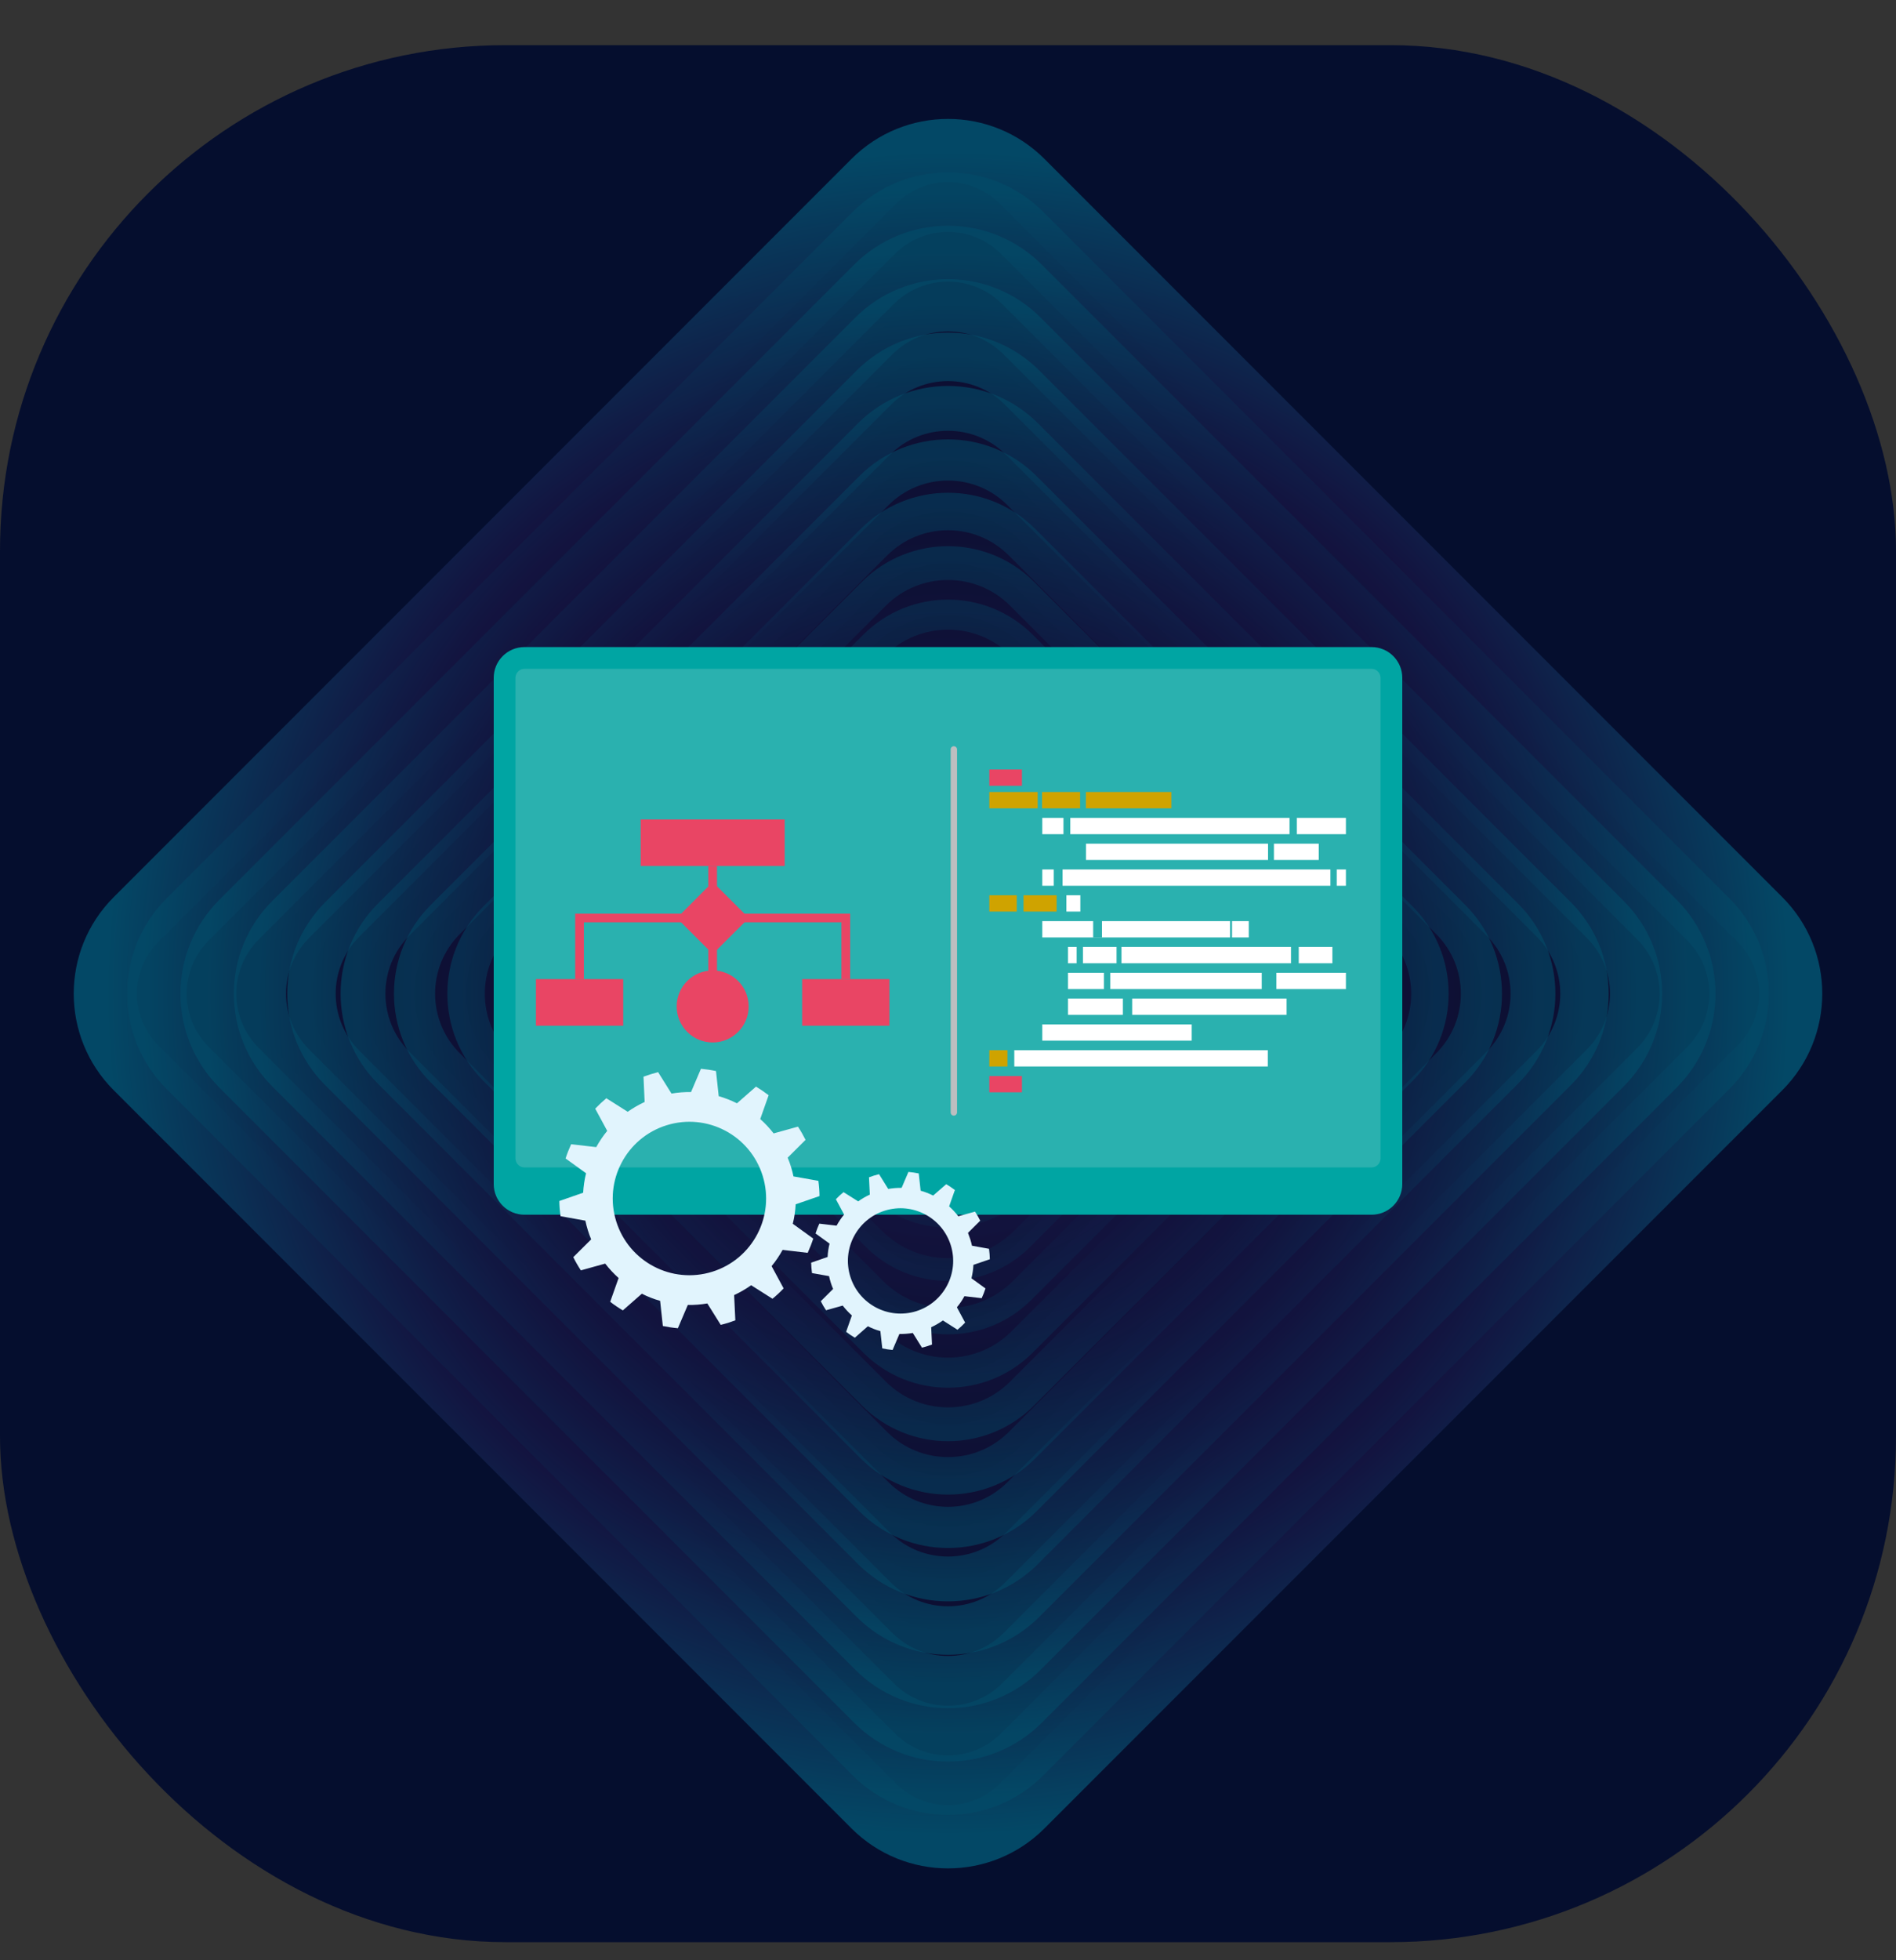 <svg width="30" height="31" viewBox="0 0 30 31" fill="none" xmlns="http://www.w3.org/2000/svg">
<rect x="0" y="0" width="30" height="31" fill="#333333" stroke="none"/>
<rect y="0.714" width="30" height="30" rx="8" fill="#050E2E"/>
<g opacity="0.34">
<path d="M13.827 28.562L2.152 16.887C1.505 16.239 1.505 15.189 2.152 14.542L13.827 2.866C14.475 2.219 15.525 2.219 16.172 2.866L27.848 14.542C28.495 15.189 28.495 16.239 27.848 16.887L16.172 28.562C15.525 29.209 14.475 29.209 13.827 28.562Z" fill="url(#paint0_radial_60_1580)"/>
<path d="M13.827 28.562L2.152 16.887C1.505 16.239 1.505 15.189 2.152 14.542L13.827 2.866C14.475 2.219 15.525 2.219 16.172 2.866L27.848 14.542C28.495 15.189 28.495 16.239 27.848 16.887L16.172 28.562C15.525 29.209 14.475 29.209 13.827 28.562Z" fill="url(#paint1_radial_60_1580)" stroke="url(#paint2_radial_60_1580)" stroke-miterlimit="10"/>
<path opacity="0.929" d="M13.827 27.746L2.968 16.887C2.32 16.239 2.32 15.189 2.968 14.542L13.827 3.682C14.475 3.034 15.525 3.034 16.172 3.682L27.032 14.542C27.68 15.189 27.68 16.239 27.032 16.887L16.172 27.746C15.525 28.394 14.475 28.394 13.827 27.746Z" fill="url(#paint3_radial_60_1580)" stroke="url(#paint4_radial_60_1580)" stroke-width="0.942" stroke-miterlimit="10"/>
<path opacity="0.857" d="M13.827 26.931L3.783 16.887C3.135 16.239 3.135 15.19 3.783 14.542L13.827 4.498C14.475 3.85 15.525 3.85 16.172 4.498L26.217 14.542C26.864 15.19 26.864 16.239 26.217 16.887L16.172 26.931C15.525 27.579 14.475 27.579 13.827 26.931Z" fill="url(#paint5_radial_60_1580)" stroke="url(#paint6_radial_60_1580)" stroke-width="0.884" stroke-miterlimit="10"/>
<path opacity="0.786" d="M13.827 26.116L4.598 16.887C3.951 16.239 3.951 15.19 4.598 14.542L13.827 5.313C14.475 4.666 15.525 4.666 16.172 5.313L25.401 14.542C26.049 15.19 26.049 16.239 25.401 16.887L16.172 26.116C15.525 26.763 14.475 26.763 13.827 26.116Z" fill="url(#paint7_radial_60_1580)" stroke="url(#paint8_radial_60_1580)" stroke-width="0.826" stroke-miterlimit="10"/>
<path opacity="0.714" d="M13.827 25.3L5.414 16.887C4.766 16.239 4.766 15.19 5.414 14.542L13.827 6.129C14.475 5.481 15.525 5.481 16.172 6.129L24.586 14.542C25.233 15.19 25.233 16.239 24.586 16.887L16.172 25.3C15.525 25.948 14.475 25.948 13.827 25.3Z" fill="url(#paint9_radial_60_1580)" stroke="url(#paint10_radial_60_1580)" stroke-width="0.767" stroke-miterlimit="10"/>
<path opacity="0.643" d="M13.827 24.484L6.229 16.886C5.582 16.239 5.582 15.189 6.229 14.542L13.827 6.944C14.475 6.296 15.525 6.296 16.172 6.944L23.77 14.542C24.418 15.189 24.418 16.239 23.77 16.886L16.172 24.484C15.525 25.132 14.475 25.132 13.827 24.484Z" fill="url(#paint11_radial_60_1580)" stroke="url(#paint12_radial_60_1580)" stroke-width="0.709" stroke-miterlimit="10"/>
<path opacity="0.571" d="M13.827 23.669L7.045 16.887C6.397 16.239 6.397 15.19 7.045 14.542L13.827 7.76C14.475 7.112 15.525 7.112 16.172 7.76L22.955 14.542C23.602 15.19 23.602 16.239 22.955 16.887L16.172 23.669C15.525 24.317 14.475 24.317 13.827 23.669Z" fill="url(#paint13_radial_60_1580)" stroke="url(#paint14_radial_60_1580)" stroke-width="0.651" stroke-miterlimit="10"/>
<path opacity="0.5" d="M13.827 22.854L7.86 16.887C7.213 16.239 7.213 15.19 7.86 14.542L13.827 8.575C14.475 7.927 15.525 7.927 16.172 8.575L22.139 14.542C22.787 15.19 22.787 16.239 22.139 16.887L16.172 22.854C15.525 23.501 14.475 23.501 13.827 22.854Z" fill="url(#paint15_radial_60_1580)" stroke="url(#paint16_radial_60_1580)" stroke-width="0.593" stroke-miterlimit="10"/>
<path opacity="0.429" d="M13.827 22.038L8.676 16.887C8.028 16.239 8.028 15.19 8.676 14.542L13.827 9.39C14.475 8.743 15.525 8.743 16.172 9.39L21.324 14.542C21.971 15.19 21.971 16.239 21.324 16.887L16.172 22.038C15.525 22.686 14.475 22.686 13.827 22.038Z" fill="url(#paint17_radial_60_1580)" stroke="url(#paint18_radial_60_1580)" stroke-width="0.535" stroke-miterlimit="10"/>
<path opacity="0.357" d="M13.828 21.223L9.491 16.887C8.844 16.239 8.844 15.189 9.491 14.542L13.828 10.206C14.475 9.558 15.525 9.558 16.172 10.206L20.509 14.542C21.156 15.189 21.156 16.239 20.509 16.887L16.172 21.223C15.525 21.87 14.475 21.87 13.828 21.223Z" fill="url(#paint19_radial_60_1580)" stroke="url(#paint20_radial_60_1580)" stroke-width="0.476" stroke-miterlimit="10"/>
<path opacity="0.286" d="M13.828 20.408L10.307 16.887C9.659 16.24 9.659 15.19 10.307 14.542L13.828 11.022C14.475 10.374 15.525 10.374 16.172 11.022L19.693 14.542C20.34 15.19 20.34 16.24 19.693 16.887L16.172 20.408C15.525 21.055 14.475 21.055 13.828 20.408Z" fill="url(#paint21_radial_60_1580)" stroke="url(#paint22_radial_60_1580)" stroke-width="0.418" stroke-miterlimit="10"/>
<path opacity="0.214" d="M13.828 19.592L11.122 16.887C10.475 16.239 10.475 15.189 11.122 14.542L13.828 11.837C14.475 11.189 15.525 11.189 16.172 11.837L18.878 14.542C19.525 15.189 19.525 16.239 18.878 16.887L16.172 19.592C15.525 20.239 14.475 20.239 13.828 19.592Z" fill="url(#paint23_radial_60_1580)" stroke="url(#paint24_radial_60_1580)" stroke-width="0.36" stroke-miterlimit="10"/>
<path opacity="0.143" d="M13.828 18.776L11.938 16.887C11.29 16.239 11.29 15.189 11.938 14.542L13.828 12.652C14.475 12.005 15.525 12.005 16.172 12.652L18.062 14.542C18.71 15.189 18.71 16.239 18.062 16.887L16.172 18.776C15.525 19.424 14.475 19.424 13.828 18.776Z" fill="url(#paint25_radial_60_1580)" stroke="url(#paint26_radial_60_1580)" stroke-width="0.302" stroke-miterlimit="10"/>
<path opacity="0.071" d="M13.828 17.961L12.753 16.887C12.106 16.239 12.106 15.189 12.753 14.542L13.828 13.467C14.475 12.82 15.525 12.82 16.172 13.467L17.247 14.542C17.894 15.189 17.894 16.239 17.247 16.887L16.172 17.961C15.525 18.608 14.475 18.608 13.828 17.961Z" fill="url(#paint27_radial_60_1580)" stroke="url(#paint28_radial_60_1580)" stroke-width="0.244" stroke-miterlimit="10"/>
</g>
<path d="M22.188 18.725C22.188 18.993 21.97 19.21 21.702 19.21H8.298C8.03 19.21 7.812 18.993 7.812 18.725V10.719C7.812 10.451 8.03 10.233 8.298 10.233H21.702C21.97 10.233 22.188 10.451 22.188 10.719V18.725H22.188Z" fill="#00A5A3"/>
<path d="M8.298 18.462C8.22 18.462 8.156 18.398 8.156 18.32V10.719C8.156 10.641 8.22 10.577 8.298 10.577H21.702C21.78 10.577 21.844 10.641 21.844 10.719V18.32C21.844 18.398 21.78 18.462 21.702 18.462H8.298Z" fill="#2AB1AF"/>
<path d="M16.419 12.525H15.654V12.783H16.419V12.525Z" fill="#CFA300"/>
<path d="M17.09 12.525H16.488V12.783H17.09V12.525Z" fill="#CFA300"/>
<path d="M18.534 12.525H17.182V12.783H18.534V12.525Z" fill="#CFA300"/>
<path d="M16.17 12.169H15.654V12.427H16.17V12.169Z" fill="#E94564"/>
<path d="M16.827 12.934H16.492V13.192H16.827V12.934Z" fill="white"/>
<path d="M20.404 12.934H16.935V13.192H20.404V12.934Z" fill="white"/>
<path d="M21.296 12.934H20.519V13.192H21.296V12.934Z" fill="white"/>
<path d="M20.064 13.342H17.183V13.6H20.064V13.342Z" fill="white"/>
<path d="M20.866 13.342H20.157V13.6H20.866V13.342Z" fill="white"/>
<path d="M16.673 13.75H16.492V14.008H16.673V13.75Z" fill="white"/>
<path d="M21.051 13.75H16.812V14.008H21.051V13.75Z" fill="white"/>
<path d="M21.296 13.75H21.151V14.008H21.296V13.75Z" fill="white"/>
<path d="M16.088 14.158H15.654V14.416H16.088V14.158Z" fill="#CFA300"/>
<path d="M16.719 14.158H16.195V14.416H16.719V14.158Z" fill="#CFA300"/>
<path d="M17.094 14.158H16.873V14.416H17.094V14.158Z" fill="white"/>
<path d="M19.463 14.567H17.436V14.823H17.297V14.567H16.492V14.825H19.463V14.567Z" fill="white"/>
<path d="M19.759 14.567H19.494V14.825H19.759V14.567Z" fill="white"/>
<path d="M17.035 14.975H16.899V15.233H17.035V14.975Z" fill="white"/>
<path d="M17.667 14.975H17.135V15.233H17.667V14.975Z" fill="white"/>
<path d="M20.427 14.975H17.745V15.233H20.427V14.975Z" fill="white"/>
<path d="M21.082 14.975H20.55V15.233H21.082V14.975Z" fill="white"/>
<path d="M17.467 15.384H16.899V15.641H17.467V15.384Z" fill="white"/>
<path d="M19.964 15.384H17.567V15.641H19.964V15.384Z" fill="white"/>
<path d="M21.296 15.384H20.195V15.641H21.296V15.384Z" fill="white"/>
<path d="M20.357 15.791H17.914V16.049H20.357V15.791Z" fill="white"/>
<path d="M17.767 15.791H16.899V16.049H17.767V15.791Z" fill="white"/>
<path d="M18.856 16.2H16.492V16.457H18.856V16.2Z" fill="white"/>
<path d="M15.941 16.608H15.654V16.866H15.941V16.608Z" fill="#CFA300"/>
<path d="M20.06 16.608H16.049V16.866H20.06V16.608Z" fill="white"/>
<path d="M16.17 17.017H15.654V17.274H16.17V17.017Z" fill="#E94564"/>
<path d="M15.143 17.592C15.143 17.62 15.12 17.643 15.092 17.643C15.064 17.643 15.042 17.62 15.042 17.592V11.851C15.042 11.824 15.064 11.801 15.092 11.801C15.12 11.801 15.143 11.824 15.143 11.851V17.592Z" fill="#BCBEC0"/>
<path d="M12.416 12.959H10.137V13.695H12.416V12.959Z" fill="#E94564"/>
<path d="M9.861 15.484H8.48V16.221H9.861V15.484Z" fill="#E94564"/>
<path d="M14.073 15.484H12.692V16.221H14.073V15.484Z" fill="#E94564"/>
<path d="M11.345 13.695H11.207V15.916H11.345V13.695Z" fill="#E94564"/>
<path d="M13.452 15.484H13.313V14.586H9.239V15.484H9.101V14.449H13.452V15.484Z" fill="#E94564"/>
<path d="M11.278 13.948L10.709 14.518L11.278 15.087L11.848 14.518L11.278 13.948Z" fill="#E94564"/>
<path d="M11.846 15.916C11.846 15.601 11.591 15.347 11.277 15.347C10.962 15.347 10.707 15.601 10.707 15.916C10.707 16.231 10.962 16.486 11.277 16.486C11.591 16.486 11.846 16.231 11.846 15.916Z" fill="#E94564"/>
<path d="M12.516 18.453C12.501 18.403 12.483 18.355 12.463 18.308L12.746 18.026C12.71 17.954 12.67 17.884 12.626 17.817L12.241 17.924C12.177 17.841 12.106 17.765 12.029 17.697L12.162 17.32C12.098 17.271 12.031 17.226 11.962 17.184L11.661 17.448C11.569 17.402 11.472 17.364 11.372 17.335L11.329 16.938C11.251 16.921 11.171 16.91 11.091 16.902L10.934 17.27C10.832 17.269 10.728 17.276 10.625 17.294L10.413 16.955C10.374 16.965 10.336 16.976 10.297 16.988C10.258 17 10.22 17.013 10.182 17.027L10.2 17.427C10.105 17.471 10.015 17.523 9.932 17.582L9.594 17.368C9.532 17.42 9.473 17.475 9.418 17.533L9.608 17.884C9.542 17.964 9.484 18.05 9.434 18.141L9.037 18.095C9.004 18.168 8.974 18.243 8.949 18.32L9.273 18.554C9.248 18.655 9.233 18.758 9.227 18.862L8.85 18.993C8.851 19.073 8.858 19.153 8.869 19.233L9.262 19.304C9.273 19.354 9.285 19.404 9.301 19.454C9.316 19.504 9.334 19.552 9.354 19.6L9.071 19.881C9.107 19.954 9.147 20.023 9.191 20.09L9.576 19.983C9.64 20.066 9.711 20.142 9.788 20.211L9.655 20.587C9.719 20.637 9.786 20.682 9.855 20.723L10.156 20.459C10.248 20.506 10.345 20.544 10.445 20.572L10.488 20.97C10.566 20.986 10.646 20.998 10.726 21.005L10.883 20.637C10.985 20.639 11.088 20.631 11.192 20.613L11.404 20.952C11.443 20.942 11.482 20.932 11.52 20.92C11.559 20.907 11.597 20.894 11.635 20.88L11.616 20.481C11.712 20.437 11.802 20.384 11.885 20.325L12.223 20.539C12.285 20.488 12.344 20.433 12.399 20.375L12.209 20.023C12.275 19.943 12.333 19.857 12.383 19.766L12.78 19.813C12.813 19.739 12.843 19.664 12.868 19.587L12.544 19.353C12.569 19.253 12.584 19.15 12.59 19.045L12.967 18.915C12.966 18.835 12.96 18.755 12.949 18.674L12.555 18.604C12.544 18.553 12.532 18.503 12.516 18.453ZM11.269 20.112C10.629 20.311 9.949 19.954 9.75 19.314C9.551 18.674 9.908 17.994 10.548 17.795C11.188 17.596 11.868 17.953 12.067 18.593C12.266 19.233 11.909 19.913 11.269 20.112Z" fill="#E1F4FD"/>
<path d="M15.352 19.597C15.341 19.563 15.329 19.53 15.316 19.497L15.51 19.304C15.485 19.254 15.458 19.206 15.428 19.161L15.163 19.234C15.119 19.177 15.071 19.125 15.018 19.078L15.109 18.819C15.065 18.786 15.019 18.755 14.972 18.727L14.765 18.907C14.702 18.875 14.635 18.849 14.567 18.83L14.537 18.557C14.484 18.546 14.429 18.538 14.374 18.533L14.266 18.785C14.196 18.784 14.125 18.79 14.054 18.802L13.909 18.569C13.882 18.576 13.855 18.583 13.829 18.591C13.802 18.599 13.776 18.608 13.75 18.618L13.763 18.892C13.697 18.922 13.636 18.958 13.579 18.999L13.347 18.853C13.304 18.888 13.264 18.925 13.226 18.965L13.356 19.207C13.311 19.262 13.271 19.321 13.237 19.383L12.964 19.351C12.941 19.401 12.921 19.453 12.904 19.506L13.126 19.667C13.109 19.735 13.098 19.806 13.095 19.878L12.835 19.968C12.836 20.022 12.841 20.077 12.848 20.133L13.118 20.181C13.126 20.215 13.134 20.25 13.145 20.284C13.156 20.318 13.168 20.352 13.182 20.384L12.987 20.578C13.012 20.627 13.039 20.675 13.07 20.721L13.334 20.647C13.378 20.704 13.427 20.756 13.479 20.803L13.388 21.062C13.432 21.096 13.478 21.127 13.526 21.155L13.732 20.974C13.795 21.006 13.862 21.032 13.93 21.051L13.96 21.324C14.014 21.335 14.068 21.344 14.123 21.349L14.231 21.096C14.301 21.097 14.372 21.092 14.443 21.08L14.588 21.312C14.615 21.306 14.642 21.298 14.668 21.29C14.695 21.282 14.721 21.273 14.747 21.263L14.734 20.989C14.8 20.959 14.861 20.923 14.919 20.882L15.15 21.029C15.193 20.993 15.233 20.956 15.271 20.916L15.141 20.674C15.186 20.62 15.226 20.561 15.26 20.498L15.533 20.53C15.556 20.48 15.576 20.428 15.593 20.376L15.371 20.215C15.388 20.146 15.399 20.075 15.402 20.003L15.662 19.914C15.661 19.859 15.656 19.804 15.649 19.749L15.379 19.7C15.372 19.666 15.363 19.631 15.352 19.597ZM14.496 20.736C14.057 20.872 13.591 20.627 13.454 20.188C13.317 19.749 13.562 19.282 14.002 19.145C14.441 19.009 14.907 19.254 15.044 19.693C15.181 20.132 14.935 20.599 14.496 20.736Z" fill="#E1F4FD"/>
<defs>
<radialGradient id="paint0_radial_60_1580" cx="0" cy="0" r="1" gradientUnits="userSpaceOnUse" gradientTransform="translate(15 15.714) rotate(45) scale(27.204)">
<stop stop-color="#5B3074"/>
<stop offset="0.297" stop-color="#2F1E62"/>
<stop offset="0.55" stop-color="#120D28"/>
<stop offset="0.737" stop-color="#2F1E62"/>
<stop offset="1" stop-color="#00BAD3"/>
</radialGradient>
<radialGradient id="paint1_radial_60_1580" cx="0" cy="0" r="1" gradientUnits="userSpaceOnUse" gradientTransform="translate(15 15.714) rotate(45) scale(27.204)">
<stop stop-color="#5B3074"/>
<stop offset="0.297" stop-color="#2F1E62"/>
<stop offset="0.55" stop-color="#120D28"/>
<stop offset="0.737" stop-color="#2F1E62"/>
<stop offset="1" stop-color="#00BAD3"/>
</radialGradient>
<radialGradient id="paint2_radial_60_1580" cx="0" cy="0" r="1" gradientUnits="userSpaceOnUse" gradientTransform="translate(15 15.714) scale(13.416 13.416)">
<stop stop-color="#C65C9F"/>
<stop offset="0.329" stop-color="#2F1E62"/>
<stop offset="0.55" stop-color="#120D28"/>
<stop offset="0.737" stop-color="#2F1E62"/>
<stop offset="1" stop-color="#00BAD3"/>
</radialGradient>
<radialGradient id="paint3_radial_60_1580" cx="0" cy="0" r="1" gradientUnits="userSpaceOnUse" gradientTransform="translate(15 15.714) rotate(44.999) scale(25.54)">
<stop stop-color="#5B3074"/>
<stop offset="0.297" stop-color="#2F1E62"/>
<stop offset="0.55" stop-color="#120D28"/>
<stop offset="0.737" stop-color="#2F1E62"/>
<stop offset="1" stop-color="#00BAD3"/>
</radialGradient>
<radialGradient id="paint4_radial_60_1580" cx="0" cy="0" r="1" gradientUnits="userSpaceOnUse" gradientTransform="translate(15 15.714) scale(12.596 12.596)">
<stop stop-color="#C65C9F"/>
<stop offset="0.329" stop-color="#2F1E62"/>
<stop offset="0.55" stop-color="#120D28"/>
<stop offset="0.737" stop-color="#2F1E62"/>
<stop offset="1" stop-color="#00BAD3"/>
</radialGradient>
<radialGradient id="paint5_radial_60_1580" cx="0" cy="0" r="1" gradientUnits="userSpaceOnUse" gradientTransform="translate(15 15.714) rotate(44.999) scale(23.876)">
<stop stop-color="#5B3074"/>
<stop offset="0.297" stop-color="#2F1E62"/>
<stop offset="0.55" stop-color="#120D28"/>
<stop offset="0.737" stop-color="#2F1E62"/>
<stop offset="1" stop-color="#00BAD3"/>
</radialGradient>
<radialGradient id="paint6_radial_60_1580" cx="0" cy="0" r="1" gradientUnits="userSpaceOnUse" gradientTransform="translate(15 15.714) scale(11.776 11.776)">
<stop stop-color="#C65C9F"/>
<stop offset="0.329" stop-color="#2F1E62"/>
<stop offset="0.55" stop-color="#120D28"/>
<stop offset="0.737" stop-color="#2F1E62"/>
<stop offset="1" stop-color="#00BAD3"/>
</radialGradient>
<radialGradient id="paint7_radial_60_1580" cx="0" cy="0" r="1" gradientUnits="userSpaceOnUse" gradientTransform="translate(15 15.714) rotate(44.999) scale(22.212)">
<stop stop-color="#5B3074"/>
<stop offset="0.297" stop-color="#2F1E62"/>
<stop offset="0.55" stop-color="#120D28"/>
<stop offset="0.737" stop-color="#2F1E62"/>
<stop offset="1" stop-color="#00BAD3"/>
</radialGradient>
<radialGradient id="paint8_radial_60_1580" cx="0" cy="0" r="1" gradientUnits="userSpaceOnUse" gradientTransform="translate(15 15.714) scale(10.956 10.955)">
<stop stop-color="#C65C9F"/>
<stop offset="0.329" stop-color="#2F1E62"/>
<stop offset="0.55" stop-color="#120D28"/>
<stop offset="0.737" stop-color="#2F1E62"/>
<stop offset="1" stop-color="#00BAD3"/>
</radialGradient>
<radialGradient id="paint9_radial_60_1580" cx="0" cy="0" r="1" gradientUnits="userSpaceOnUse" gradientTransform="translate(15 15.714) rotate(44.999) scale(20.549)">
<stop stop-color="#5B3074"/>
<stop offset="0.297" stop-color="#2F1E62"/>
<stop offset="0.55" stop-color="#120D28"/>
<stop offset="0.737" stop-color="#2F1E62"/>
<stop offset="1" stop-color="#00BAD3"/>
</radialGradient>
<radialGradient id="paint10_radial_60_1580" cx="0" cy="0" r="1" gradientUnits="userSpaceOnUse" gradientTransform="translate(15 15.714) scale(10.135 10.135)">
<stop stop-color="#C65C9F"/>
<stop offset="0.329" stop-color="#2F1E62"/>
<stop offset="0.55" stop-color="#120D28"/>
<stop offset="0.737" stop-color="#2F1E62"/>
<stop offset="1" stop-color="#00BAD3"/>
</radialGradient>
<radialGradient id="paint11_radial_60_1580" cx="0" cy="0" r="1" gradientUnits="userSpaceOnUse" gradientTransform="translate(15 15.714) rotate(44.999) scale(18.885)">
<stop stop-color="#5B3074"/>
<stop offset="0.297" stop-color="#2F1E62"/>
<stop offset="0.55" stop-color="#120D28"/>
<stop offset="0.737" stop-color="#2F1E62"/>
<stop offset="1" stop-color="#00BAD3"/>
</radialGradient>
<radialGradient id="paint12_radial_60_1580" cx="0" cy="0" r="1" gradientUnits="userSpaceOnUse" gradientTransform="translate(15 15.714) scale(9.315 9.315)">
<stop stop-color="#C65C9F"/>
<stop offset="0.329" stop-color="#2F1E62"/>
<stop offset="0.55" stop-color="#120D28"/>
<stop offset="0.737" stop-color="#2F1E62"/>
<stop offset="1" stop-color="#00BAD3"/>
</radialGradient>
<radialGradient id="paint13_radial_60_1580" cx="0" cy="0" r="1" gradientUnits="userSpaceOnUse" gradientTransform="translate(15 15.714) rotate(44.999) scale(17.221)">
<stop stop-color="#5B3074"/>
<stop offset="0.297" stop-color="#2F1E62"/>
<stop offset="0.55" stop-color="#120D28"/>
<stop offset="0.737" stop-color="#2F1E62"/>
<stop offset="1" stop-color="#00BAD3"/>
</radialGradient>
<radialGradient id="paint14_radial_60_1580" cx="0" cy="0" r="1" gradientUnits="userSpaceOnUse" gradientTransform="translate(15 15.714) scale(8.495 8.495)">
<stop stop-color="#C65C9F"/>
<stop offset="0.329" stop-color="#2F1E62"/>
<stop offset="0.55" stop-color="#120D28"/>
<stop offset="0.737" stop-color="#2F1E62"/>
<stop offset="1" stop-color="#00BAD3"/>
</radialGradient>
<radialGradient id="paint15_radial_60_1580" cx="0" cy="0" r="1" gradientUnits="userSpaceOnUse" gradientTransform="translate(15 15.714) rotate(44.999) scale(15.557)">
<stop stop-color="#5B3074"/>
<stop offset="0.297" stop-color="#2F1E62"/>
<stop offset="0.55" stop-color="#120D28"/>
<stop offset="0.737" stop-color="#2F1E62"/>
<stop offset="1" stop-color="#00BAD3"/>
</radialGradient>
<radialGradient id="paint16_radial_60_1580" cx="0" cy="0" r="1" gradientUnits="userSpaceOnUse" gradientTransform="translate(15 15.714) scale(7.674 7.674)">
<stop stop-color="#C65C9F"/>
<stop offset="0.329" stop-color="#2F1E62"/>
<stop offset="0.55" stop-color="#120D28"/>
<stop offset="0.737" stop-color="#2F1E62"/>
<stop offset="1" stop-color="#00BAD3"/>
</radialGradient>
<radialGradient id="paint17_radial_60_1580" cx="0" cy="0" r="1" gradientUnits="userSpaceOnUse" gradientTransform="translate(15 15.714) rotate(45) scale(13.893)">
<stop stop-color="#5B3074"/>
<stop offset="0.297" stop-color="#2F1E62"/>
<stop offset="0.55" stop-color="#120D28"/>
<stop offset="0.737" stop-color="#2F1E62"/>
<stop offset="1" stop-color="#00BAD3"/>
</radialGradient>
<radialGradient id="paint18_radial_60_1580" cx="0" cy="0" r="1" gradientUnits="userSpaceOnUse" gradientTransform="translate(15 15.714) scale(6.854 6.854)">
<stop stop-color="#C65C9F"/>
<stop offset="0.329" stop-color="#2F1E62"/>
<stop offset="0.55" stop-color="#120D28"/>
<stop offset="0.737" stop-color="#2F1E62"/>
<stop offset="1" stop-color="#00BAD3"/>
</radialGradient>
<radialGradient id="paint19_radial_60_1580" cx="0" cy="0" r="1" gradientUnits="userSpaceOnUse" gradientTransform="translate(15 15.714) rotate(45) scale(12.23)">
<stop stop-color="#5B3074"/>
<stop offset="0.297" stop-color="#2F1E62"/>
<stop offset="0.55" stop-color="#120D28"/>
<stop offset="0.737" stop-color="#2F1E62"/>
<stop offset="1" stop-color="#00BAD3"/>
</radialGradient>
<radialGradient id="paint20_radial_60_1580" cx="0" cy="0" r="1" gradientUnits="userSpaceOnUse" gradientTransform="translate(15 15.714) scale(6.034 6.034)">
<stop stop-color="#C65C9F"/>
<stop offset="0.329" stop-color="#2F1E62"/>
<stop offset="0.55" stop-color="#120D28"/>
<stop offset="0.737" stop-color="#2F1E62"/>
<stop offset="1" stop-color="#00BAD3"/>
</radialGradient>
<radialGradient id="paint21_radial_60_1580" cx="0" cy="0" r="1" gradientUnits="userSpaceOnUse" gradientTransform="translate(15 15.715) rotate(45) scale(10.566)">
<stop stop-color="#5B3074"/>
<stop offset="0.297" stop-color="#2F1E62"/>
<stop offset="0.55" stop-color="#120D28"/>
<stop offset="0.737" stop-color="#2F1E62"/>
<stop offset="1" stop-color="#00BAD3"/>
</radialGradient>
<radialGradient id="paint22_radial_60_1580" cx="0" cy="0" r="1" gradientUnits="userSpaceOnUse" gradientTransform="translate(15 15.715) scale(5.213 5.213)">
<stop stop-color="#C65C9F"/>
<stop offset="0.329" stop-color="#2F1E62"/>
<stop offset="0.55" stop-color="#120D28"/>
<stop offset="0.737" stop-color="#2F1E62"/>
<stop offset="1" stop-color="#00BAD3"/>
</radialGradient>
<radialGradient id="paint23_radial_60_1580" cx="0" cy="0" r="1" gradientUnits="userSpaceOnUse" gradientTransform="translate(15 15.714) rotate(44.999) scale(8.902)">
<stop stop-color="#5B3074"/>
<stop offset="0.297" stop-color="#2F1E62"/>
<stop offset="0.55" stop-color="#120D28"/>
<stop offset="0.737" stop-color="#2F1E62"/>
<stop offset="1" stop-color="#00BAD3"/>
</radialGradient>
<radialGradient id="paint24_radial_60_1580" cx="0" cy="0" r="1" gradientUnits="userSpaceOnUse" gradientTransform="translate(15 15.714) scale(4.393 4.393)">
<stop stop-color="#C65C9F"/>
<stop offset="0.329" stop-color="#2F1E62"/>
<stop offset="0.55" stop-color="#120D28"/>
<stop offset="0.737" stop-color="#2F1E62"/>
<stop offset="1" stop-color="#00BAD3"/>
</radialGradient>
<radialGradient id="paint25_radial_60_1580" cx="0" cy="0" r="1" gradientUnits="userSpaceOnUse" gradientTransform="translate(15 15.714) rotate(44.999) scale(7.238)">
<stop stop-color="#5B3074"/>
<stop offset="0.297" stop-color="#2F1E62"/>
<stop offset="0.55" stop-color="#120D28"/>
<stop offset="0.737" stop-color="#2F1E62"/>
<stop offset="1" stop-color="#00BAD3"/>
</radialGradient>
<radialGradient id="paint26_radial_60_1580" cx="0" cy="0" r="1" gradientUnits="userSpaceOnUse" gradientTransform="translate(15 15.714) scale(3.573 3.573)">
<stop stop-color="#C65C9F"/>
<stop offset="0.329" stop-color="#2F1E62"/>
<stop offset="0.55" stop-color="#120D28"/>
<stop offset="0.737" stop-color="#2F1E62"/>
<stop offset="1" stop-color="#00BAD3"/>
</radialGradient>
<radialGradient id="paint27_radial_60_1580" cx="0" cy="0" r="1" gradientUnits="userSpaceOnUse" gradientTransform="translate(15 15.714) rotate(44.999) scale(5.575)">
<stop stop-color="#5B3074"/>
<stop offset="0.297" stop-color="#2F1E62"/>
<stop offset="0.55" stop-color="#120D28"/>
<stop offset="0.737" stop-color="#2F1E62"/>
<stop offset="1" stop-color="#00BAD3"/>
</radialGradient>
<radialGradient id="paint28_radial_60_1580" cx="0" cy="0" r="1" gradientUnits="userSpaceOnUse" gradientTransform="translate(15 15.714) scale(2.753 2.753)">
<stop stop-color="#C65C9F"/>
<stop offset="0.329" stop-color="#2F1E62"/>
<stop offset="0.55" stop-color="#120D28"/>
<stop offset="0.737" stop-color="#2F1E62"/>
<stop offset="1" stop-color="#00BAD3"/>
</radialGradient>
</defs>
</svg>
